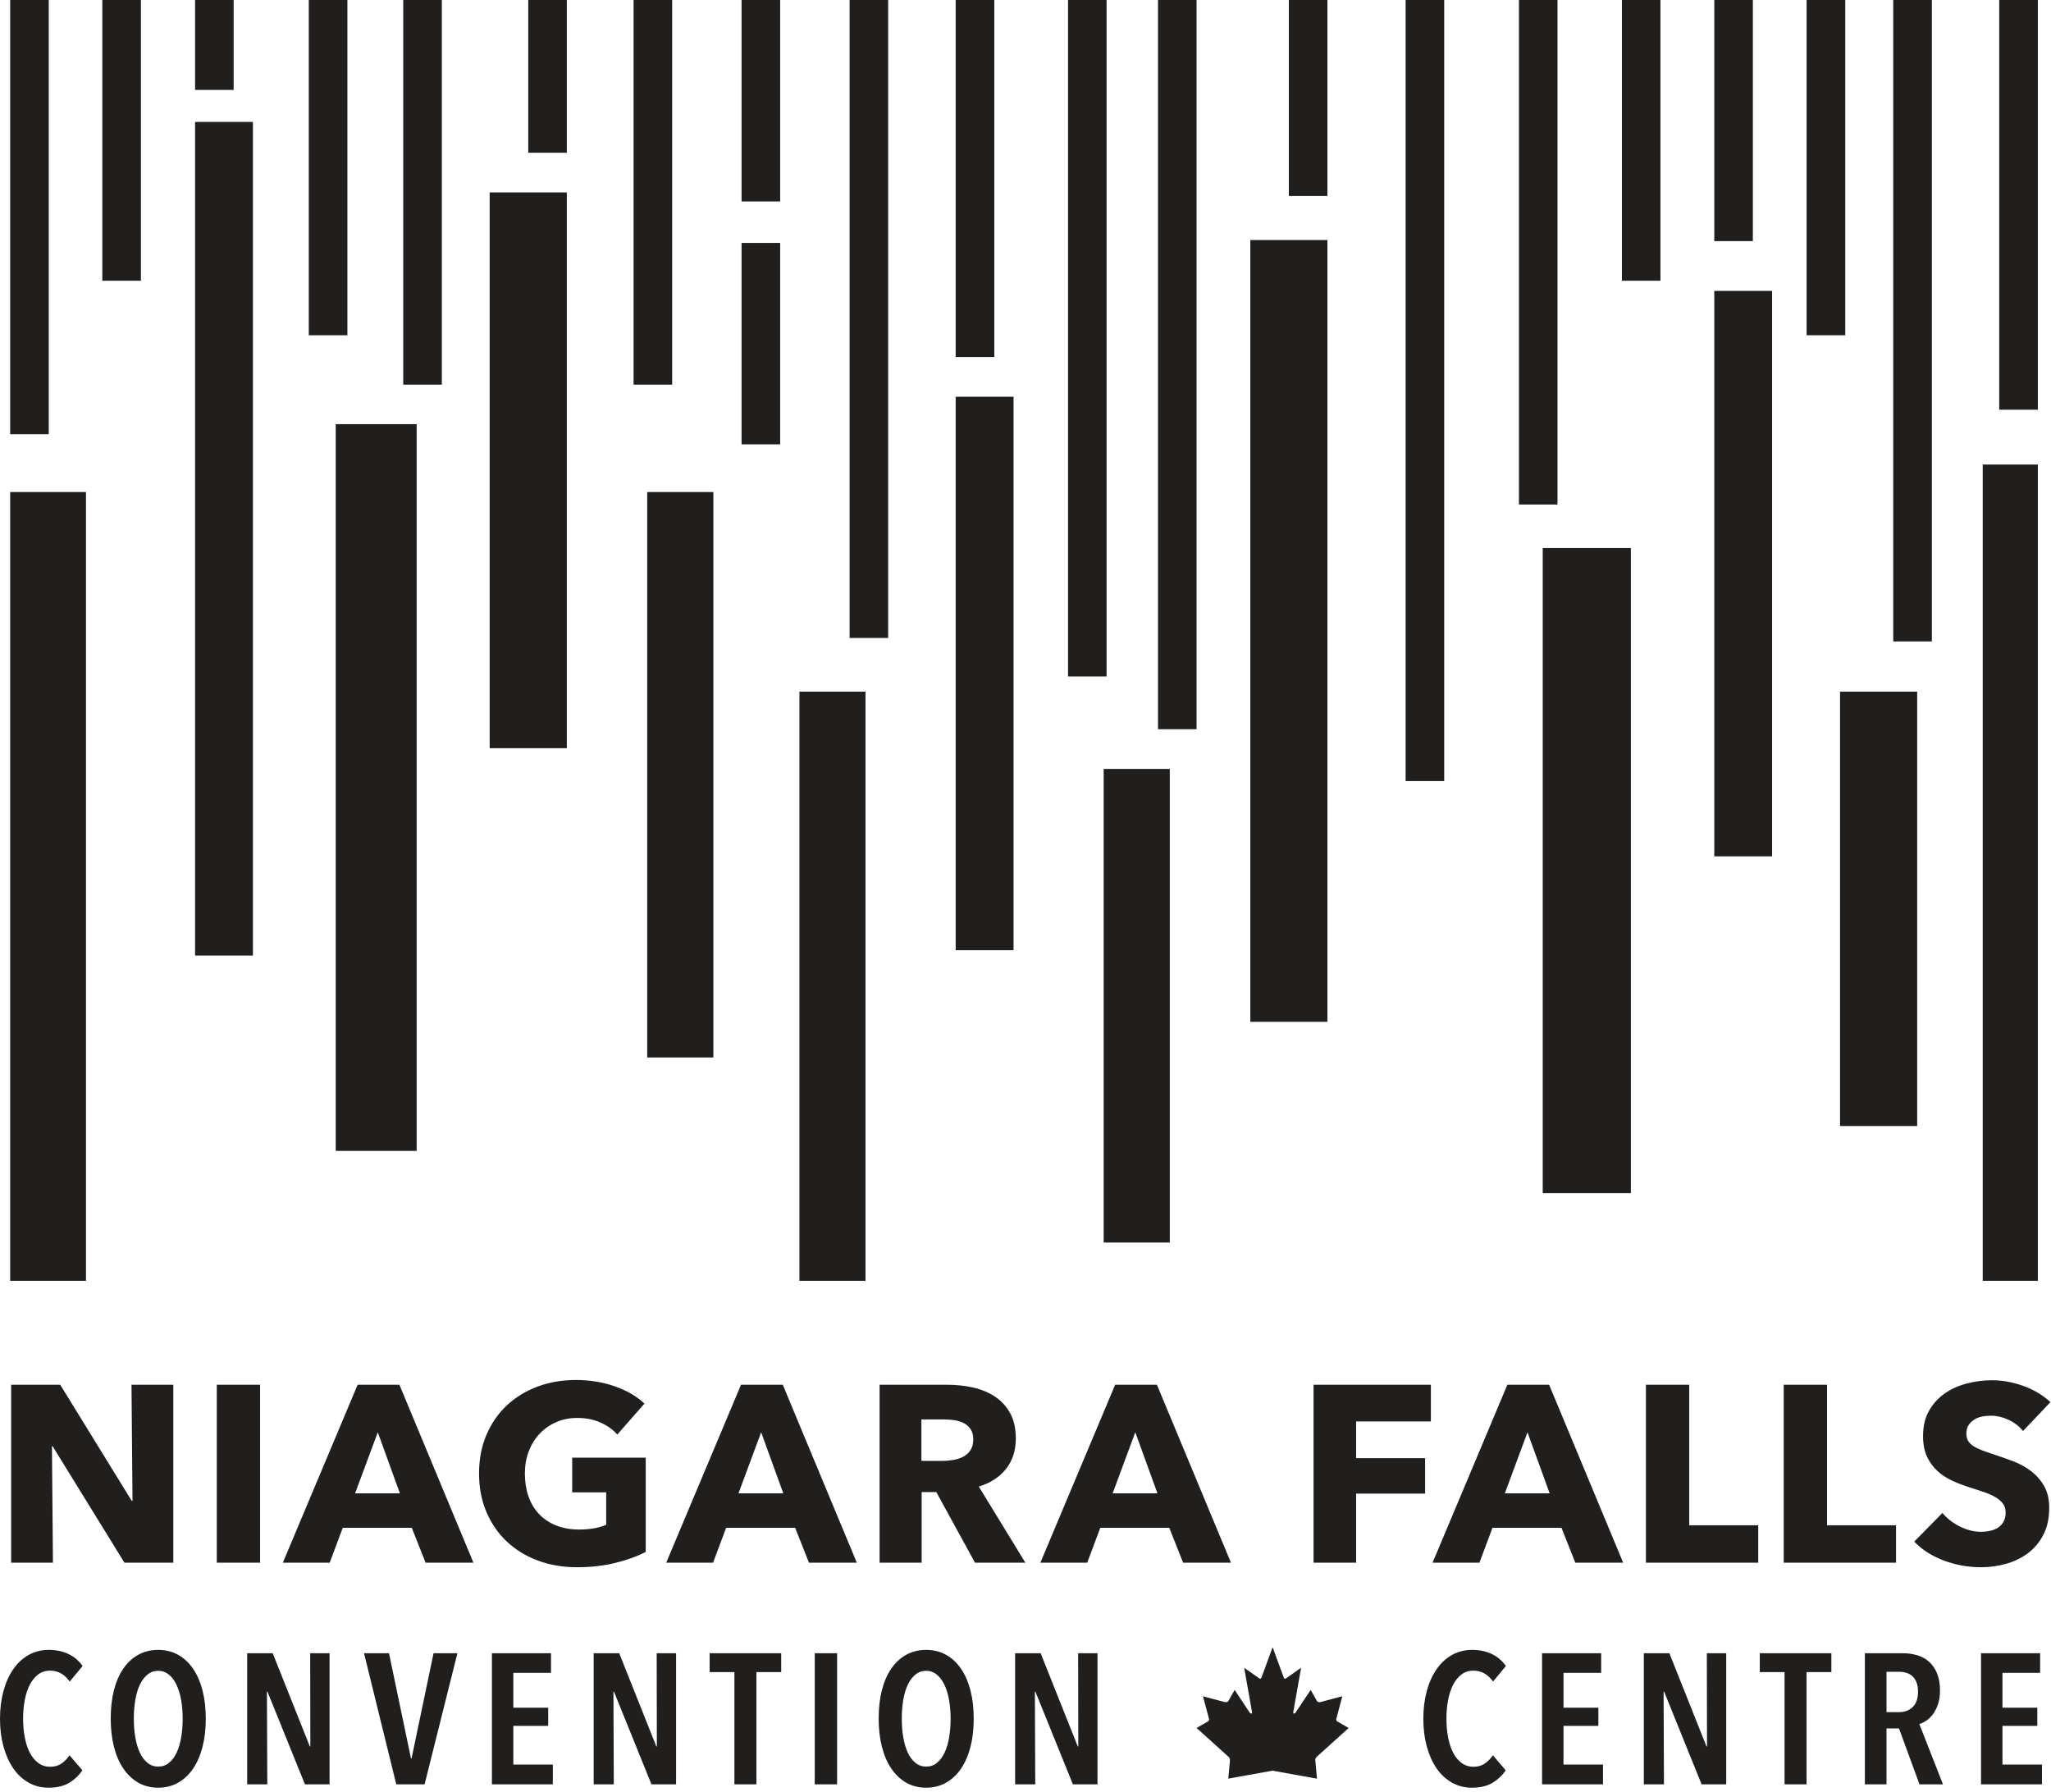 <svg width="190" height="166" viewBox="0 0 190 166" fill="none" xmlns="http://www.w3.org/2000/svg">
<path fill-rule="evenodd" clip-rule="evenodd" d="M0.942 45.573H7.966V118.637H0.942V45.573ZM0.942 0H4.515V40.217H0.942V0ZM37.355 0H40.931V35.628H37.355V0ZM58.694 0H62.268V35.628H58.694V0ZM78.705 0H82.278V59.093H78.705V0ZM98.941 0H102.511V62.657H98.941V0ZM18.071 0H21.645V8.331H18.071V0ZM119.397 0H122.97V18.154H119.397V0ZM9.478 0H13.054V26.004H9.478V0ZM28.606 0H32.181V31.054H28.606V0ZM88.532 0H92.11V33.07H88.532V0ZM107.274 0H110.848V67.546H107.274V0ZM48.937 0H52.509V14.144H48.937V0ZM68.698 0H72.272V18.661H68.698V0ZM140.711 0H144.283V46.729H140.711V0ZM175.386 0H178.964V59.414H175.386V0ZM158.807 0H162.38V22.335H158.807V0ZM150.25 0H153.82V26.004H150.25V0ZM167.36 0H170.939V31.054H167.36V0ZM185.205 0H188.782V37.948H185.205V0ZM68.698 22.499H72.272V41.156H68.698V22.499ZM18.071 11.295H23.428V88.51H18.071V11.295ZM31.102 39.285H38.599V106.603H31.102V39.285ZM45.362 17.822H52.509V69.3H45.362V17.822ZM59.958 45.573H66.085V97.948H59.958V45.573ZM74.056 64.064H80.178V118.637H74.056V64.064ZM88.532 36.746H93.894V88.011H88.532V36.746ZM102.242 71.224H108.367V115.088H102.242V71.224ZM115.826 22.231H122.97V94.646H115.826V22.231ZM130.214 0H133.788V72.349H130.214V0ZM142.914 50.764H151.08V110.512H142.914V50.764ZM158.807 26.947H164.163V79.32H158.807V26.947ZM170.457 64.064H177.603V104.295H170.457V64.064ZM183.674 43.026H188.782V118.637H183.674V43.026ZM11.529 144.746L4.881 133.967H4.811L4.904 144.746H1.032V128.264H5.58L12.205 139.02H12.275L12.182 128.264H16.054V144.746H11.529ZM20.082 144.746V128.264H24.094V144.746H20.082ZM39.427 144.746L38.144 141.51H31.754L30.541 144.746H26.201L33.13 128.264H37.001L43.859 144.746H39.427ZM34.996 132.663L32.896 138.321H37.048L34.996 132.663ZM56.984 144.769C55.903 145.033 54.727 145.166 53.451 145.166C52.129 145.166 50.911 144.955 49.801 144.537C48.688 144.118 47.733 143.529 46.931 142.766C46.13 142.008 45.505 141.096 45.054 140.032C44.602 138.969 44.378 137.786 44.378 136.482C44.378 135.163 44.607 133.967 45.065 132.897C45.524 131.826 46.157 130.914 46.967 130.162C47.776 129.41 48.724 128.83 49.813 128.427C50.9 128.024 52.075 127.822 53.334 127.822C54.64 127.822 55.853 128.019 56.973 128.416C58.093 128.811 59.002 129.342 59.702 130.01L57.184 132.874C56.794 132.424 56.281 132.055 55.644 131.768C55.006 131.48 54.283 131.337 53.474 131.337C52.774 131.337 52.129 131.466 51.538 131.72C50.947 131.977 50.435 132.334 49.999 132.793C49.563 133.249 49.225 133.793 48.984 134.421C48.743 135.05 48.623 135.736 48.623 136.482C48.623 137.243 48.731 137.941 48.949 138.578C49.167 139.214 49.49 139.761 49.917 140.218C50.345 140.676 50.874 141.034 51.504 141.289C52.132 141.546 52.852 141.673 53.661 141.673C54.128 141.673 54.57 141.639 54.991 141.569C55.411 141.499 55.799 141.386 56.156 141.231V138.229H53.008V135.015H59.818V143.746C59.01 144.164 58.065 144.506 56.984 144.769ZM74.942 144.746L73.659 141.51H67.269L66.056 144.746H61.717L68.645 128.264H72.516L79.374 144.746H74.942ZM70.511 132.663L68.412 138.321H72.564L70.511 132.663ZM90.323 144.746L86.738 138.204H85.378V144.746H81.483V128.264H87.781C88.575 128.264 89.347 128.345 90.101 128.509C90.855 128.672 91.533 128.948 92.132 129.335C92.73 129.723 93.208 130.235 93.565 130.872C93.923 131.508 94.102 132.3 94.102 133.246C94.102 134.364 93.799 135.302 93.193 136.063C92.586 136.823 91.747 137.367 90.674 137.693L94.989 144.746H90.323ZM90.16 133.316C90.16 132.928 90.079 132.613 89.913 132.373C89.75 132.134 89.54 131.946 89.282 131.815C89.024 131.683 88.735 131.593 88.413 131.546C88.093 131.5 87.785 131.477 87.488 131.477H85.355V135.317H87.254C87.582 135.317 87.919 135.291 88.261 135.237C88.606 135.181 88.918 135.086 89.199 134.945C89.481 134.806 89.711 134.604 89.89 134.34C90.07 134.077 90.16 133.734 90.16 133.316ZM109.602 144.746L108.318 141.51H101.929L100.715 144.746H96.377L103.305 128.264H107.175L114.033 144.746H109.602ZM105.171 132.663L103.071 138.321H107.223L105.171 132.663ZM125.626 131.663V135.063H132.018V138.344H125.626V144.746H121.683V128.264H132.553V131.663H125.626ZM145.934 144.746L144.651 141.51H138.262L137.049 144.746H132.709L139.638 128.264H143.508L150.367 144.746H145.934ZM141.504 132.663L139.404 138.321H143.556L141.504 132.663ZM152.474 144.746V128.264H156.487V141.277H162.878V144.746H152.474ZM165.24 144.746V128.264H169.253V141.277H175.644V144.746H165.24ZM187.408 132.548C187.065 132.114 186.618 131.768 186.066 131.511C185.514 131.255 184.982 131.128 184.468 131.128C184.203 131.128 183.935 131.15 183.665 131.198C183.392 131.244 183.147 131.333 182.929 131.466C182.711 131.597 182.529 131.768 182.382 131.977C182.233 132.187 182.16 132.455 182.16 132.781C182.16 133.06 182.218 133.292 182.334 133.479C182.452 133.665 182.621 133.828 182.847 133.967C183.072 134.108 183.342 134.235 183.652 134.351C183.963 134.468 184.313 134.589 184.701 134.713C185.261 134.899 185.844 135.105 186.451 135.33C187.057 135.555 187.609 135.854 188.106 136.226C188.605 136.598 189.018 137.06 189.344 137.612C189.67 138.161 189.834 138.849 189.834 139.671C189.834 140.617 189.659 141.436 189.308 142.127C188.959 142.817 188.488 143.388 187.898 143.839C187.307 144.289 186.629 144.622 185.868 144.839C185.106 145.056 184.321 145.166 183.513 145.166C182.331 145.166 181.188 144.96 180.083 144.549C178.98 144.137 178.062 143.552 177.33 142.791L179.944 140.136C180.347 140.634 180.88 141.048 181.541 141.383C182.202 141.716 182.86 141.882 183.513 141.882C183.808 141.882 184.096 141.851 184.375 141.789C184.656 141.727 184.9 141.626 185.109 141.487C185.32 141.347 185.487 141.161 185.612 140.928C185.736 140.696 185.799 140.417 185.799 140.091C185.799 139.78 185.72 139.516 185.565 139.299C185.41 139.082 185.188 138.884 184.9 138.705C184.612 138.527 184.254 138.364 183.828 138.217C183.398 138.068 182.914 137.91 182.37 137.739C181.841 137.569 181.324 137.367 180.818 137.133C180.313 136.902 179.863 136.603 179.466 136.237C179.069 135.874 178.749 135.431 178.509 134.911C178.268 134.39 178.147 133.759 178.147 133.013C178.147 132.098 178.335 131.314 178.707 130.661C179.081 130.01 179.57 129.475 180.176 129.055C180.783 128.636 181.467 128.331 182.229 128.137C182.99 127.943 183.761 127.845 184.538 127.845C185.472 127.845 186.423 128.016 187.397 128.357C188.368 128.698 189.219 129.204 189.95 129.87L187.408 132.548ZM6.398 165.14C5.897 165.437 5.267 165.585 4.506 165.585C3.815 165.585 3.192 165.425 2.634 165.106C2.075 164.786 1.603 164.341 1.216 163.776C0.831 163.209 0.532 162.537 0.319 161.76C0.106 160.982 0 160.13 0 159.203C0 158.277 0.106 157.422 0.319 156.639C0.532 155.856 0.834 155.18 1.226 154.614C1.616 154.048 2.091 153.607 2.65 153.292C3.208 152.979 3.827 152.821 4.506 152.821C5.208 152.821 5.825 152.95 6.354 153.207C6.883 153.465 7.315 153.834 7.648 154.314L6.458 155.755C5.985 155.081 5.376 154.743 4.627 154.743C4.214 154.743 3.849 154.861 3.54 155.094C3.229 155.329 2.97 155.647 2.762 156.047C2.555 156.447 2.4 156.918 2.295 157.462C2.193 158.005 2.14 158.586 2.14 159.203C2.14 159.81 2.193 160.384 2.295 160.928C2.4 161.471 2.555 161.943 2.762 162.343C2.97 162.744 3.231 163.061 3.548 163.296C3.864 163.529 4.236 163.647 4.663 163.647C5.064 163.647 5.413 163.544 5.707 163.339C6 163.133 6.245 162.881 6.44 162.582L7.632 163.973C7.309 164.453 6.897 164.842 6.398 165.14ZM19.063 159.187C19.063 160.148 18.962 161.019 18.761 161.803C18.56 162.586 18.269 163.258 17.889 163.818C17.509 164.379 17.045 164.814 16.498 165.122C15.951 165.432 15.339 165.585 14.66 165.585C13.969 165.585 13.354 165.432 12.812 165.122C12.272 164.814 11.811 164.379 11.431 163.818C11.05 163.258 10.76 162.586 10.559 161.803C10.357 161.019 10.257 160.148 10.257 159.187C10.257 158.225 10.355 157.356 10.549 156.579C10.745 155.801 11.034 155.132 11.413 154.572C11.793 154.011 12.257 153.58 12.804 153.276C13.351 152.973 13.969 152.821 14.66 152.821C15.339 152.821 15.951 152.973 16.498 153.276C17.045 153.58 17.509 154.011 17.889 154.572C18.269 155.132 18.56 155.801 18.761 156.579C18.962 157.356 19.063 158.225 19.063 159.187ZM16.922 159.187C16.922 158.568 16.872 157.989 16.776 157.445C16.678 156.902 16.534 156.432 16.343 156.039C16.154 155.644 15.917 155.332 15.636 155.103C15.354 154.875 15.029 154.759 14.66 154.759C14.279 154.759 13.948 154.875 13.668 155.103C13.385 155.332 13.148 155.644 12.959 156.039C12.769 156.432 12.628 156.902 12.536 157.445C12.443 157.989 12.397 158.568 12.397 159.187C12.397 159.804 12.443 160.384 12.536 160.928C12.628 161.471 12.769 161.943 12.959 162.343C13.148 162.744 13.385 163.057 13.668 163.286C13.948 163.516 14.279 163.63 14.66 163.63C15.04 163.63 15.37 163.516 15.653 163.286C15.935 163.057 16.17 162.744 16.361 162.343C16.55 161.943 16.691 161.471 16.784 160.928C16.875 160.384 16.922 159.804 16.922 159.187ZM28.251 165.277L24.78 156.698H24.727L24.762 165.277H22.897V153.131H25.263L28.7 161.76H28.75L28.734 153.131H30.53V165.277H28.251ZM39.334 165.277H36.71L33.723 153.131H36.036L38.073 162.875H38.126L40.163 153.131H42.373L39.334 165.277ZM45.57 165.277V153.131H51.044V154.949H47.555V158.175H50.784V159.856H47.555V163.441H51.215V165.277H45.57ZM60.351 165.277L56.88 156.698H56.827L56.861 165.277H54.997V153.131H57.363L60.8 161.76H60.85L60.834 153.131H62.63V165.277H60.351ZM70.072 154.88V165.277H68.035V154.88H65.738V153.131H72.369V154.88H70.072ZM75.475 165.277V153.131H77.547V165.277H75.475ZM90.204 159.187C90.204 160.148 90.103 161.019 89.902 161.803C89.701 162.586 89.411 163.258 89.03 163.818C88.65 164.379 88.186 164.814 87.639 165.122C87.092 165.432 86.48 165.585 85.801 165.585C85.111 165.585 84.495 165.432 83.953 165.122C83.413 164.814 82.953 164.379 82.572 163.818C82.192 163.258 81.901 162.586 81.701 161.803C81.498 161.019 81.398 160.148 81.398 159.187C81.398 158.225 81.496 157.356 81.691 156.579C81.886 155.801 82.176 155.132 82.554 154.572C82.934 154.011 83.398 153.58 83.945 153.276C84.492 152.973 85.111 152.821 85.801 152.821C86.48 152.821 87.092 152.973 87.639 153.276C88.186 153.58 88.65 154.011 89.03 154.572C89.411 155.132 89.701 155.801 89.902 156.579C90.103 157.356 90.204 158.225 90.204 159.187ZM88.064 159.187C88.064 158.568 88.013 157.989 87.917 157.445C87.819 156.902 87.675 156.432 87.484 156.039C87.295 155.644 87.058 155.332 86.778 155.103C86.495 154.875 86.17 154.759 85.801 154.759C85.421 154.759 85.09 154.875 84.809 155.103C84.526 155.332 84.29 155.644 84.1 156.039C83.911 156.432 83.769 156.902 83.677 157.445C83.585 157.989 83.539 158.568 83.539 159.187C83.539 159.804 83.585 160.384 83.677 160.928C83.769 161.471 83.911 161.943 84.1 162.343C84.29 162.744 84.526 163.057 84.809 163.286C85.09 163.516 85.421 163.63 85.801 163.63C86.182 163.63 86.511 163.516 86.794 163.286C87.076 163.057 87.311 162.744 87.502 162.343C87.692 161.943 87.832 161.471 87.925 160.928C88.016 160.384 88.064 159.804 88.064 159.187ZM99.392 165.277L95.921 156.698H95.869L95.903 165.277H94.039V153.131H96.404L99.841 161.76H99.892L99.875 153.131H101.67V165.277H99.392ZM138.252 165.14C137.751 165.437 137.12 165.585 136.36 165.585C135.669 165.585 135.046 165.425 134.487 165.106C133.929 164.786 133.457 164.341 133.07 163.776C132.685 163.209 132.386 162.537 132.172 161.76C131.96 160.982 131.854 160.13 131.854 159.203C131.854 158.277 131.96 157.422 132.172 156.639C132.386 155.856 132.688 155.18 133.08 154.614C133.47 154.048 133.946 153.607 134.504 153.292C135.062 152.979 135.68 152.821 136.36 152.821C137.062 152.821 137.679 152.95 138.208 153.207C138.736 153.465 139.169 153.834 139.502 154.314L138.313 155.755C137.839 155.081 137.23 154.743 136.48 154.743C136.067 154.743 135.703 154.861 135.393 155.094C135.083 155.329 134.824 155.647 134.616 156.047C134.409 156.447 134.254 156.918 134.149 157.462C134.046 158.005 133.994 158.586 133.994 159.203C133.994 159.81 134.046 160.384 134.149 160.928C134.254 161.471 134.409 161.943 134.616 162.343C134.824 162.744 135.085 163.061 135.402 163.296C135.718 163.529 136.09 163.647 136.516 163.647C136.918 163.647 137.267 163.544 137.561 163.339C137.854 163.133 138.098 162.881 138.295 162.582L139.486 163.973C139.163 164.453 138.751 164.842 138.252 165.14ZM142.854 165.277V153.131H148.328V154.949H144.839V158.175H148.068V159.856H144.839V163.441H148.499V165.277H142.854ZM157.635 165.277L154.164 156.698H154.111L154.146 165.277H152.282V153.131H154.647L158.084 161.76H158.134L158.118 153.131H159.913V165.277H157.635ZM167.356 154.88V165.277H165.318V154.88H163.022V153.131H169.653V154.88H167.356ZM177.819 165.277L175.919 160.096H174.763V165.277H172.759V153.131H176.247C176.753 153.131 177.219 153.196 177.646 153.328C178.071 153.458 178.437 153.668 178.743 153.953C179.046 154.24 179.286 154.599 179.46 155.035C179.631 155.469 179.717 155.99 179.717 156.595C179.717 157.065 179.657 157.48 179.536 157.839C179.415 158.199 179.263 158.506 179.079 158.757C178.895 159.009 178.691 159.212 178.465 159.366C178.241 159.521 178.02 159.627 177.801 159.685L179.995 165.277H177.819ZM177.68 156.698C177.68 156.333 177.628 156.029 177.525 155.789C177.421 155.549 177.286 155.36 177.118 155.222C176.952 155.086 176.766 154.99 176.558 154.93C176.351 154.875 176.143 154.846 175.937 154.846H174.763V158.586H175.937C176.443 158.586 176.861 158.429 177.189 158.114C177.517 157.799 177.68 157.328 177.68 156.698ZM183.518 165.277V153.131H188.992V154.949H185.503V158.175H188.732V159.856H185.503V163.441H189.163V165.277H183.518ZM117.892 164.009L113.786 164.746L113.934 163.133C113.934 163.133 113.946 162.978 113.929 162.918C113.911 162.853 113.885 162.801 113.794 162.713L110.848 160.053L111.873 159.468C111.873 159.468 111.947 159.427 111.985 159.359C112.02 159.278 112.002 159.249 111.985 159.148L111.438 157.116L113.435 157.647C113.435 157.647 113.527 157.679 113.642 157.653C113.756 157.625 113.779 157.582 113.843 157.472L114.374 156.53L115.781 158.645C115.84 158.723 115.902 158.723 115.928 158.712C115.952 158.705 115.996 158.676 115.981 158.558L115.258 154.478L116.676 155.472C116.676 155.472 116.72 155.497 116.766 155.488C116.805 155.486 116.837 155.45 116.87 155.362L117.892 152.57L118.917 155.362C118.953 155.45 118.985 155.486 119.018 155.488C119.064 155.497 119.115 155.472 119.115 155.472L120.53 154.478L119.809 158.558C119.792 158.676 119.836 158.705 119.859 158.712C119.883 158.723 119.951 158.723 120.009 158.645L121.417 156.53L121.948 157.472C122.007 157.582 122.03 157.625 122.145 157.653C122.26 157.679 122.351 157.647 122.351 157.647L124.349 157.116L123.806 159.148C123.785 159.249 123.767 159.278 123.806 159.359C123.84 159.427 123.914 159.468 123.914 159.468L124.939 160.053L121.992 162.713C121.903 162.801 121.875 162.853 121.86 162.918C121.839 162.978 121.855 163.133 121.855 163.133L122 164.746L117.892 164.009Z" fill="#211E1E"/>
</svg>
